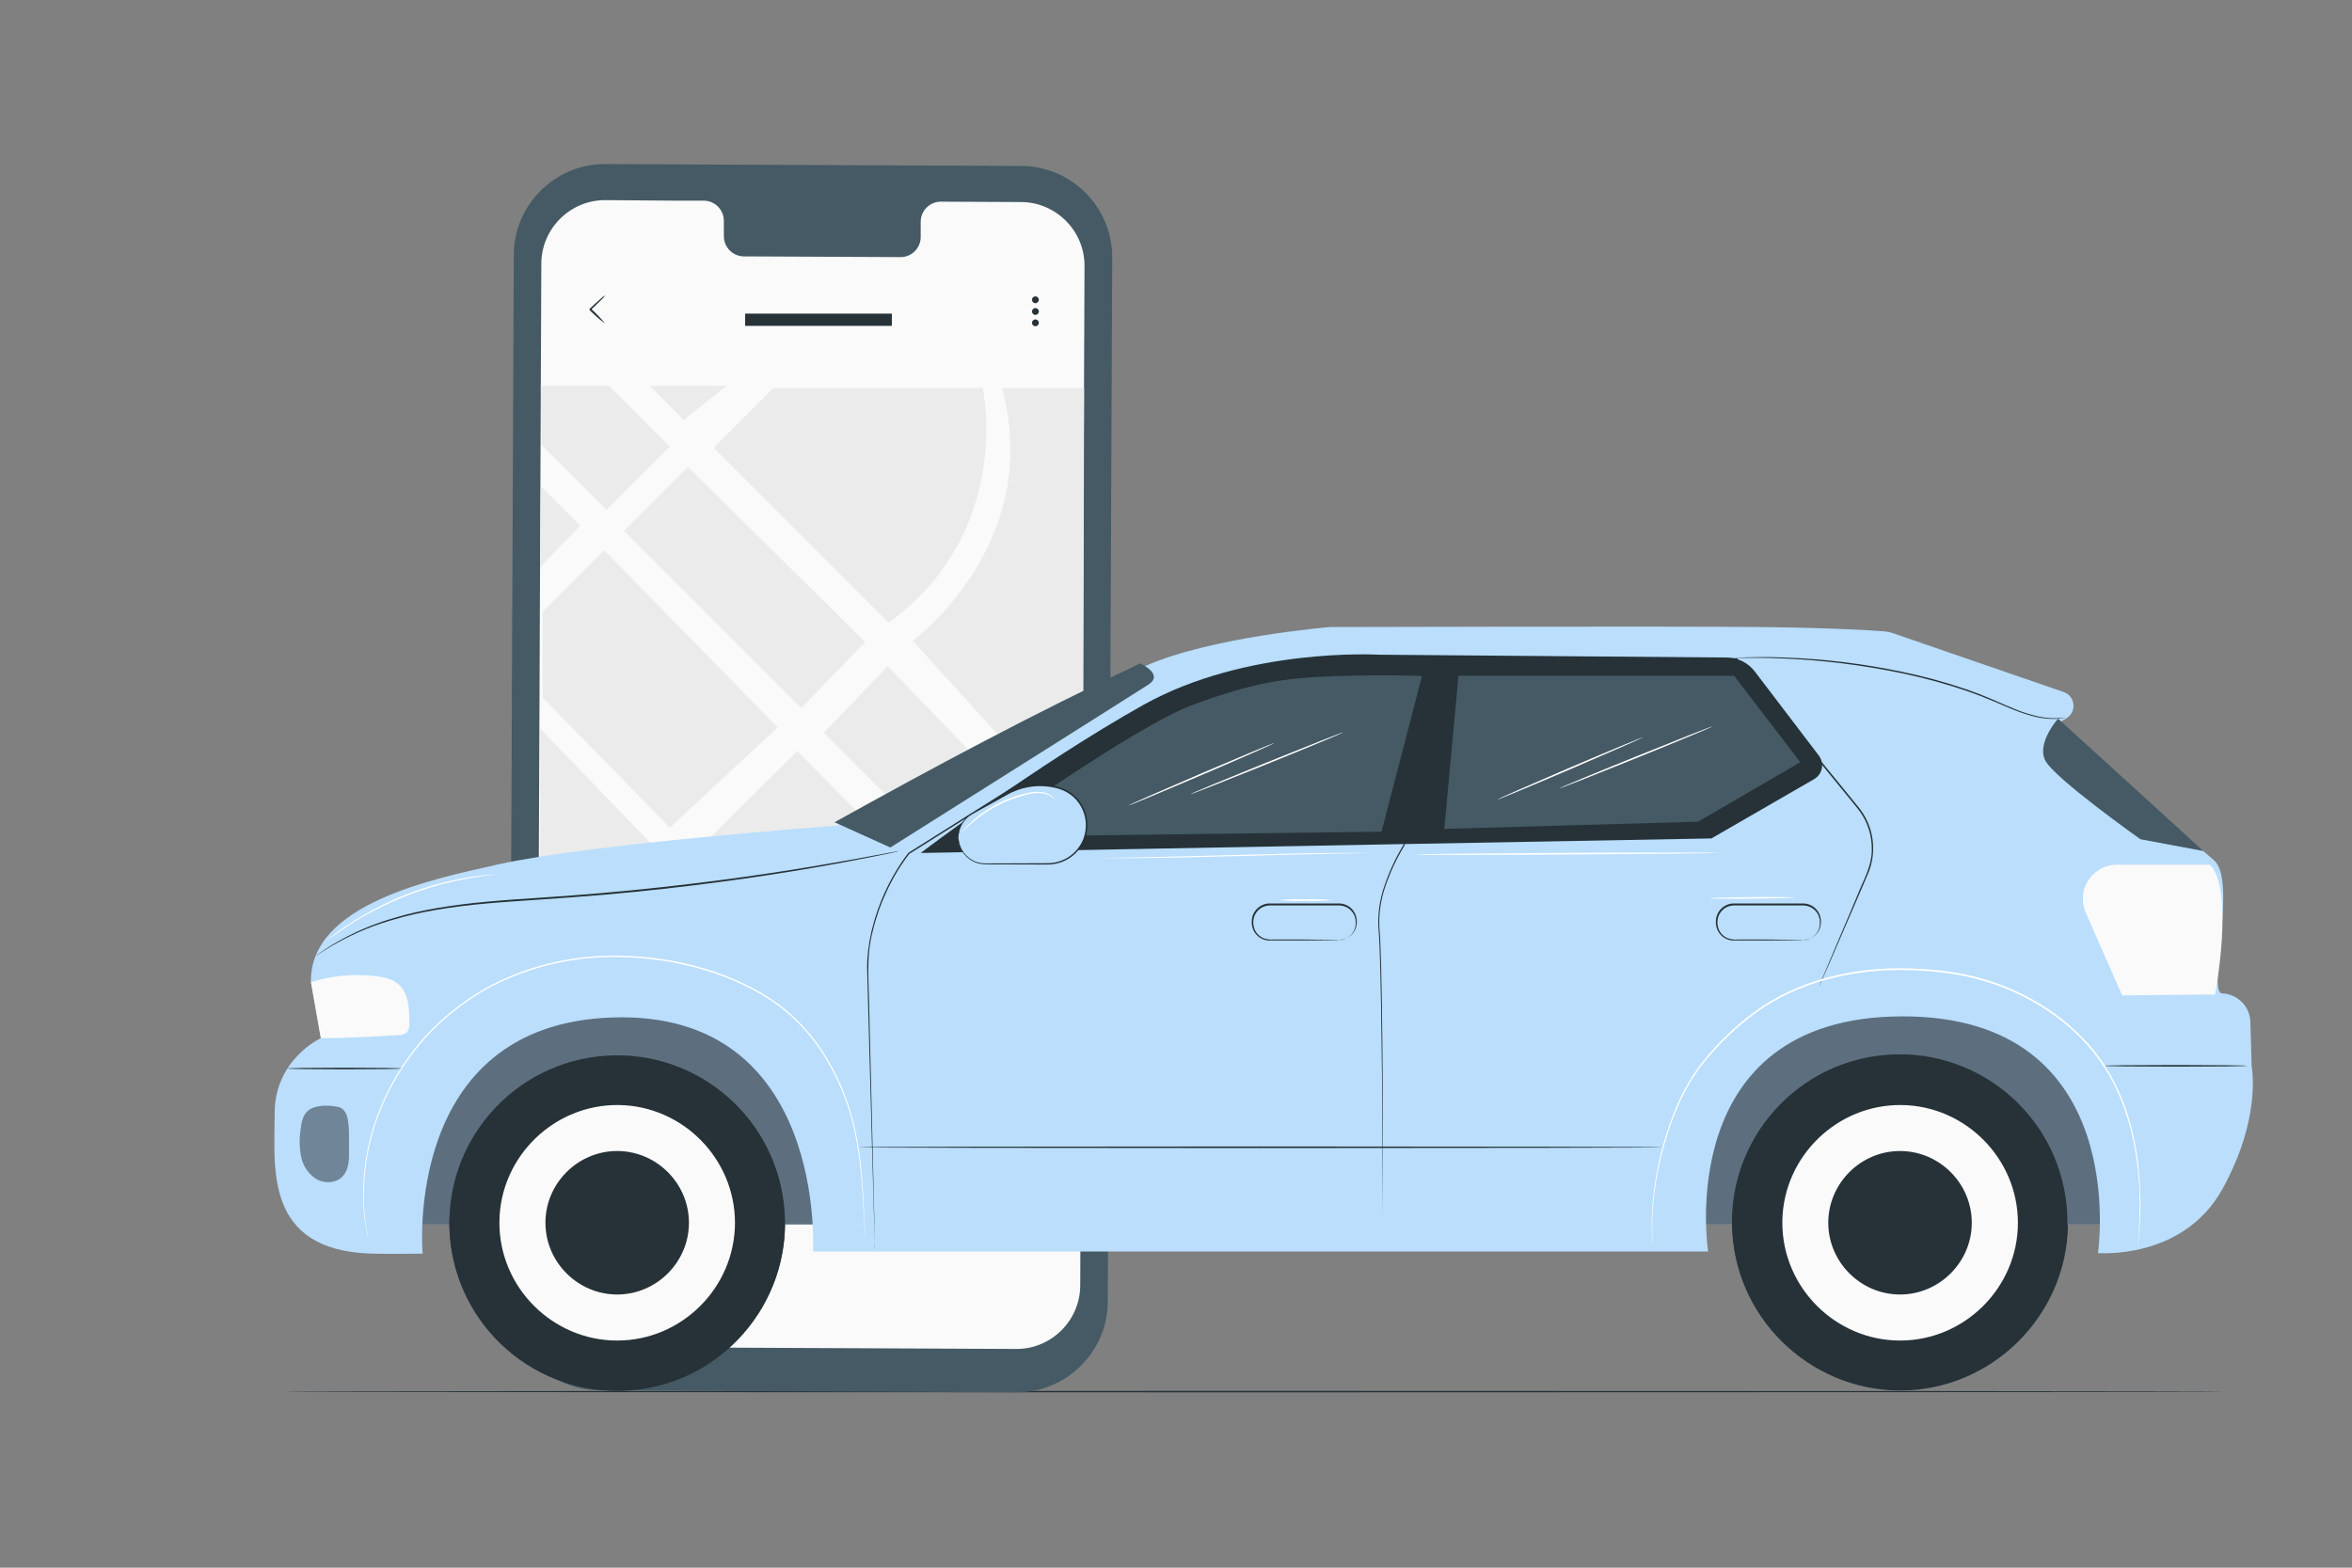 <svg xmlns="http://www.w3.org/2000/svg" xmlns:xlink="http://www.w3.org/1999/xlink" xmlns:serif="http://www.serif.com/" width="100%" height="100%" viewBox="0 0 750 500" xml:space="preserve" style="fill-rule:evenodd;clip-rule:evenodd;stroke-linejoin:round;stroke-miterlimit:2;"><rect x="0" y="0" width="750" height="500" fill="#808080" stroke="none"/>    <g transform="matrix(0.925,0,0,0.925,52.897,33.066)">        <g id="freepik--Floor--inject-16">            <path d="M710,444.08C710,444.23 560,444.34 375.06,444.34C190.12,444.34 40.06,444.23 40.06,444.08C40.06,443.93 190,443.82 375.06,443.82C560.12,443.82 710,443.94 710,444.08Z" style="fill:rgb(38,50,56);fill-rule:nonzero;"></path>        </g>    </g>    <g id="freepik--Device--inject-16">        <path d="M324.16,444.08L191.24,443.47C175.369,443.372 162.376,430.261 162.42,414.39L163.83,81.16C163.923,65.281 177.041,52.28 192.92,52.33L325.84,52.94C341.704,53.038 354.693,66.136 354.66,82L353.25,415.23C353.168,431.116 340.046,444.13 324.16,444.08Z" style="fill:rgb(69,90,100);fill-rule:nonzero;"></path>        <path d="M325.65,64.44L299.88,64.32C296.371,64.385 293.535,67.321 293.59,70.83L293.59,75.51C293.591,75.544 293.591,75.577 293.591,75.611C293.591,79.082 290.761,81.952 287.29,82L237.05,81.77C233.543,81.667 230.737,78.708 230.82,75.2L230.82,70.52C230.881,67.037 228.092,64.108 224.61,64L215.55,64L193,63.83C181.878,63.775 172.68,72.878 172.62,84L171.25,409.26C171.201,420.382 180.308,429.575 191.43,429.63L324.09,430.24L324.18,430.24C335.272,430.24 344.411,421.141 344.46,410.05L345.83,84.8L345.83,84.71C345.83,73.624 336.736,64.489 325.65,64.44Z" style="fill:rgb(250,250,250);fill-rule:nonzero;"></path>        <path d="M172.46,123.05L194.2,123.05L213.6,142.46L193.43,162.63L172.69,141.88L172.46,123.05Z" style="fill:rgb(235,235,235);fill-rule:nonzero;"></path>        <path d="M218.03,133.94L207.13,123.05L231.65,123.05L218.03,133.94Z" style="fill:rgb(235,235,235);fill-rule:nonzero;"></path>        <path d="M227.56,142.84L246.65,123.75L313.35,123.75C313.35,123.75 323.56,169.35 283.35,198.63L227.56,142.84Z" style="fill:rgb(235,235,235);fill-rule:nonzero;"></path>        <path d="M219.39,148.92L198.97,169.35L255.48,225.86L275.9,204.75L219.39,148.92Z" style="fill:rgb(235,235,235);fill-rule:nonzero;"></path>        <path d="M172.21,180.93L185.01,167.65L172.46,155.1L172.21,180.93Z" style="fill:rgb(235,235,235);fill-rule:nonzero;"></path>        <path d="M192.67,175.48L173.01,195.14L173.01,222.46L213.6,263.99L247.99,231.99L192.67,175.48Z" style="fill:rgb(235,235,235);fill-rule:nonzero;"></path>        <path d="M291,204.36C291,204.36 333.12,173.48 319.5,123.75L345.69,123.75L345.37,264.11L291,204.36Z" style="fill:rgb(235,235,235);fill-rule:nonzero;"></path>        <path d="M283.08,212.46L262.72,233.72L325.16,296.17L344.26,275.93L283.08,212.46Z" style="fill:rgb(235,235,235);fill-rule:nonzero;"></path>        <path d="M254.21,239.54L222.2,271.32L286.22,334.89L318.17,304L254.21,239.54Z" style="fill:rgb(235,235,235);fill-rule:nonzero;"></path>        <path d="M294,341.5L345,291C345,293.24 344.56,395.71 344.56,395.71L294,341.5Z" style="fill:rgb(235,235,235);fill-rule:nonzero;"></path>        <path d="M250.37,313.14L279.28,342.05L222.2,400.95L195.83,369.32L250.37,313.14Z" style="fill:rgb(235,235,235);fill-rule:nonzero;"></path>        <path d="M172.26,373.42C174.99,373.15 244.9,307.68 244.9,307.68L172.26,232.41L172.26,373.42Z" style="fill:rgb(235,235,235);fill-rule:nonzero;"></path>        <path d="M171.25,388.34L188.08,373.42L211.39,400.95L171.25,400.95L171.25,390.42" style="fill:rgb(235,235,235);fill-rule:nonzero;"></path>        <path d="M193,103.23C191.221,101.918 189.549,100.466 188,98.89C188,98.13 188,98.68 188,98.51L188.07,98.45L188.19,98.34L188.44,98.11L188.92,97.66L189.83,96.82L191.4,95.42C191.876,94.934 192.414,94.514 193,94.17C192.643,94.714 192.212,95.205 191.72,95.63L190.22,97.11L189.33,97.97L188.61,98.66L188.48,98.77L188.42,98.83L188.42,98.45C190.069,99.922 191.6,101.52 193,103.23Z" style="fill:rgb(38,50,56);fill-rule:nonzero;"></path>        <path d="M331.25,95.6L331.25,95.61C331.25,96.208 330.758,96.7 330.16,96.7C329.562,96.7 329.07,96.208 329.07,95.61C329.07,95.012 329.562,94.52 330.16,94.52L330.17,94.52C330.762,94.52 331.25,95.008 331.25,95.6Z" style="fill:rgb(38,50,56);fill-rule:nonzero;"></path>        <path d="M330.94,98.57C331.145,98.774 331.26,99.052 331.26,99.341C331.26,99.939 330.768,100.431 330.17,100.431C329.572,100.431 329.08,99.939 329.08,99.341C329.08,99.052 329.195,98.774 329.4,98.57C329.825,98.153 330.515,98.153 330.94,98.57Z" style="fill:rgb(38,50,56);fill-rule:nonzero;"></path>        <path d="M331.25,103.07C331.197,103.626 330.724,104.056 330.165,104.056C329.606,104.056 329.133,103.626 329.08,103.07C329.077,103.035 329.075,103.001 329.075,102.966C329.075,102.368 329.567,101.876 330.165,101.876C330.763,101.876 331.255,102.368 331.255,102.966C331.255,103.001 331.253,103.035 331.25,103.07Z" style="fill:rgb(38,50,56);fill-rule:nonzero;"></path>        <rect x="237.61" y="100.03" width="46.78" height="3.9" style="fill:rgb(38,50,56);"></rect>    </g>    <g id="freepik--Car--inject-16">        <rect x="122.25" y="309.12" width="554.82" height="81.41" style="fill:rgb(186,222,252);"></rect>        <g opacity="0.5">            <rect x="122.25" y="309.12" width="554.82" height="81.41"></rect>        </g>        <g transform="matrix(0.998,-0.067,0.067,0.998,-25.73,14.09)">            <circle cx="196.8" cy="389.98" r="53.5" style="fill:rgb(38,50,56);"></circle>        </g>        <path d="M143.32,389.07L143.32,389.21C143.316,389.468 143.314,389.727 143.314,389.985C143.314,419.337 167.468,443.491 196.82,443.491C225.88,443.491 249.899,419.817 250.32,390.76L250.32,390.62L143.32,389.07Z" style="fill:rgb(38,50,56);fill-rule:nonzero;"></path>        <path d="M159.25,389.44C159.247,389.625 159.246,389.811 159.246,389.996C159.246,410.601 176.201,427.556 196.806,427.556C217.411,427.556 234.366,410.601 234.366,389.996C234.366,369.593 217.741,352.73 197.34,352.44C176.746,352.147 159.555,368.846 159.25,389.44Z" style="fill:rgb(250,250,250);fill-rule:nonzero;"></path>        <path d="M173.93,389.65C173.928,389.763 173.928,389.875 173.928,389.988C173.928,402.539 184.256,412.868 196.808,412.868C209.359,412.868 219.688,402.539 219.688,389.988C219.688,377.558 209.559,367.285 197.13,367.11C197.019,367.108 196.908,367.108 196.798,367.108C184.375,367.108 174.108,377.229 173.93,389.65Z" style="fill:rgb(38,50,56);fill-rule:nonzero;"></path>        <g transform="matrix(0.998,-0.058,0.058,0.998,-21.54,35.69)">            <circle cx="605.9" cy="389.98" r="53.5" style="fill:rgb(38,50,56);"></circle>        </g>        <path d="M552.42,389.07L552.42,389.21C552.416,389.468 552.414,389.727 552.414,389.985C552.414,419.337 576.568,443.491 605.92,443.491C634.98,443.491 658.999,419.817 659.42,390.76L659.42,390.62L552.42,389.07Z" style="fill:rgb(38,50,56);fill-rule:nonzero;"></path>        <path d="M568.35,389.44C568.347,389.625 568.346,389.811 568.346,389.996C568.346,410.601 585.301,427.556 605.906,427.556C626.511,427.556 643.466,410.601 643.466,389.996C643.466,369.593 626.841,352.73 606.44,352.44C585.846,352.147 568.655,368.846 568.35,389.44Z" style="fill:rgb(250,250,250);fill-rule:nonzero;"></path>        <path d="M583,389.65C582.998,389.763 582.998,389.875 582.998,389.988C582.998,402.539 593.326,412.868 605.878,412.868C618.429,412.868 628.758,402.539 628.758,389.988C628.758,377.558 618.629,367.285 606.2,367.11C606.089,367.108 605.978,367.108 605.868,367.108C593.445,367.108 583.178,377.229 583,389.65Z" style="fill:rgb(38,50,56);fill-rule:nonzero;"></path>        <path d="M266.93,263.32C266.93,263.32 188.15,269.13 158.93,275.68C138.35,280.29 98.67,288.26 99.15,313.22L102.3,331.12C102.3,331.12 87.59,337.84 87.59,355C87.59,372.16 84,398.76 118.36,399.83C124.02,400 134.77,399.83 134.77,399.83C134.77,399.83 128.18,326.65 195.4,324.51C263.79,322.33 259.25,399.16 259.25,399.16L544.68,399.16C544.68,399.16 532.96,324.31 606.58,324.16C680.2,324.01 669,399.65 669,399.65C669,399.65 696.08,401.99 708.68,379.23C721.28,356.47 718.01,340.23 718.01,340.23L717.59,325.84C717.425,320.967 713.463,317.005 708.59,316.84C703.717,316.675 713.51,280.62 705.96,274.35C698.41,268.08 657.04,230.25 657.04,230.25L659.04,229.02C660.384,228.171 661.201,226.688 661.201,225.098C661.201,223.11 659.924,221.334 658.04,220.7C642.33,215.3 611.27,204.61 603.97,202.06C602.877,201.671 601.737,201.429 600.58,201.34C596.22,201.01 583.88,200.23 561.23,199.99C533.64,199.69 424.1,199.99 424.1,199.99C424.1,199.99 386.4,203.09 365.4,212.33C343.38,222.05 266.93,263.32 266.93,263.32Z" style="fill:rgb(186,222,252);fill-rule:nonzero;"></path>        <g opacity="0.4">            <path d="M107.57,353C104.71,352.42 100.33,352.37 98.15,354.3C96.53,355.74 96.1,358.07 95.86,360.22C95.401,363.165 95.468,366.169 96.06,369.09C96.67,372.039 98.483,374.603 101.06,376.16C103.68,377.58 107.26,377.35 109.29,375.16C111.15,373.16 111.36,370.16 111.29,367.49C111.22,363.63 111.53,360.36 110.82,356.57C110.663,355.766 110.321,355.009 109.82,354.36C109.315,353.574 108.471,353.066 107.54,352.99" style="fill-rule:nonzero;"></path>        </g>        <path d="M102.32,331.12C110.68,331.12 118.79,330.66 127.14,330.12C128.049,330.16 128.946,329.888 129.68,329.35C130.358,328.506 130.672,327.426 130.55,326.35C130.55,321.87 130.37,316.77 126.97,313.85C124.89,312.07 122.04,311.51 119.31,311.26C112.531,310.528 105.673,311.209 99.17,313.26L102.32,331.12Z" style="fill:rgb(250,250,250);fill-rule:nonzero;"></path>        <path d="M276,396.87C276,396.87 276,396.63 275.94,396.15C275.88,395.67 275.86,394.96 275.8,394.05C275.7,392.19 275.55,389.48 275.36,385.98C275.17,382.48 274.93,378.19 274.43,373.23C273.914,367.614 272.927,362.051 271.48,356.6C269.655,350.016 266.947,343.708 263.43,337.85C259.447,331.085 254.153,325.183 247.86,320.49C234.37,310.89 216.14,305.49 197.07,305.23C178,304.97 159.76,311 146.6,321.11C140.292,325.777 134.766,331.417 130.23,337.82C126.269,343.379 123.049,349.43 120.65,355.82C118.671,361.102 117.312,366.595 116.6,372.19C116.042,376.409 115.878,380.671 116.11,384.92C116.274,387.605 116.608,390.277 117.11,392.92C117.27,393.81 117.4,394.5 117.48,394.98C117.56,395.46 117.59,395.69 117.59,395.69C117.59,395.69 117.53,395.46 117.43,395L117,393C116.456,390.361 116.095,387.688 115.92,385C115.648,380.737 115.782,376.458 116.32,372.22C117.009,366.597 118.352,361.073 120.32,355.76C122.711,349.319 125.931,343.218 129.9,337.61C134.447,331.156 139.997,325.47 146.34,320.77C159.56,310.61 177.84,304.52 197.06,304.77C216.28,305.02 234.54,310.47 248.14,320.16C254.471,324.9 259.792,330.857 263.79,337.68C267.303,343.583 269.995,349.939 271.79,356.57C273.229,362.044 274.196,367.631 274.68,373.27C275.15,378.27 275.36,382.53 275.52,386.03C275.68,389.53 275.79,392.25 275.87,394.11C275.87,395.02 275.93,395.72 275.95,396.21C275.97,396.7 276,396.87 276,396.87Z" style="fill:white;fill-rule:nonzero;"></path>        <path d="M279,398.11L279,397.51L278.94,395.74C278.89,394.16 278.82,391.85 278.72,388.83C278.55,382.76 278.3,373.89 277.98,362.6C277.66,351.31 277.29,337.6 276.86,321.9C276.75,317.97 276.65,313.9 276.53,309.75C276.46,307.629 276.553,305.506 276.81,303.4L277.26,300.18L277.92,296.95C278.955,292.537 280.447,288.244 282.37,284.14C284.35,279.838 286.798,275.766 289.67,272L339.1,240.86L352.45,232.46C356.95,229.47 361.674,226.832 366.58,224.57C371.597,222.207 376.746,220.134 382,218.36C384.62,217.44 387.31,216.69 390,215.89C392.69,215.09 395.43,214.43 398.21,213.89C408.693,211.647 419.348,210.309 430.06,209.89C440.338,209.397 450.635,209.431 460.91,209.99L461.2,209.99L461.13,210.28L447.85,269.69C445.397,273.719 443.385,278 441.85,282.46C440.339,286.69 439.66,291.172 439.85,295.66C440.19,300.05 440.31,304.35 440.42,308.52C440.53,312.69 440.58,316.73 440.66,320.66C440.89,336.36 440.95,350.05 440.99,361.33C441.03,372.61 440.99,381.48 440.99,387.54L440.99,396.82L440.99,387.54C440.99,381.48 440.9,372.61 440.83,361.34C440.76,350.07 440.66,336.34 440.39,320.66C440.31,316.74 440.223,312.697 440.13,308.53C440.01,304.36 439.89,300.08 439.54,295.69C439.337,291.146 440.016,286.606 441.54,282.32C443.065,277.824 445.077,273.508 447.54,269.45L447.54,269.52C451.61,251.23 456.06,231.27 460.77,210.1L461,210.4C450.748,209.848 440.475,209.821 430.22,210.32C419.534,210.734 408.905,212.072 398.45,214.32C395.68,214.87 392.98,215.64 390.27,216.32C387.56,217 384.91,217.87 382.27,218.78C377.015,220.557 371.867,222.633 366.85,225C361.968,227.247 357.268,229.868 352.79,232.84L339.43,241.24L290,272.31L290,272.26C287.134,276.001 284.692,280.049 282.72,284.33C280.799,288.403 279.311,292.666 278.28,297.05C276.03,305.62 277.16,314.05 277.18,321.9L278.18,362.6C278.45,373.88 278.66,382.76 278.8,388.82C278.87,391.82 278.91,394.16 278.95,395.74L278.95,397.51C279,397.91 279,398.11 279,398.11Z" style="fill:rgb(38,50,56);fill-rule:nonzero;"></path>        <path d="M460.55,211.64L461.02,211.64L462.39,211.59L467.7,211.46L487.39,211.08L553.77,209.94L553.9,209.94L553.98,210.04L563.28,221.43C572.7,233 581.68,244 589.84,254L592.84,257.7C593.811,258.94 594.646,260.281 595.33,261.7C597.834,267.018 597.969,273.157 595.7,278.58L592.7,285.58L583.52,306.82L581,312.58L580.33,314.08C580.18,314.41 580.09,314.58 580.09,314.58C580.09,314.58 580.15,314.4 580.28,314.06C580.41,313.72 580.64,313.19 580.9,312.54C581.47,311.2 582.28,309.24 583.33,306.74L592.33,285.44C594.05,280.92 597.08,276.16 596.87,270.36C596.825,267.412 596.143,264.509 594.87,261.85C594.2,260.469 593.381,259.165 592.43,257.96L589.43,254.26L562.84,221.72L553.55,210.33L553.75,210.43L487.36,211.43L467.67,211.66L461,211.66L460.55,211.64Z" style="fill:rgb(38,50,56);fill-rule:nonzero;"></path>        <path d="M427,299.92C427,299.92 427.28,299.92 427.79,299.8C428.54,299.667 429.255,299.381 429.89,298.96C430.897,298.303 431.652,297.322 432.03,296.18C432.259,295.47 432.354,294.724 432.31,293.98C432.286,293.15 432.074,292.336 431.69,291.6C430.781,289.896 429.011,288.817 427.08,288.79L404.89,288.79C403.585,288.792 402.328,289.285 401.37,290.17C400.434,291.022 399.838,292.183 399.69,293.44C399.538,294.654 399.762,295.886 400.33,296.97C400.91,297.988 401.81,298.786 402.89,299.24C403.959,299.607 405.094,299.746 406.22,299.65L415.37,299.65L423.88,299.73L426.19,299.78C426.461,299.774 426.733,299.794 427,299.84C426.731,299.872 426.461,299.888 426.19,299.89L423.88,299.89L415.37,299.97L404.49,299.97C403.878,299.933 403.277,299.794 402.71,299.56C401.524,299.073 400.535,298.203 399.9,297.09C399.265,295.92 399.017,294.579 399.19,293.26C399.514,290.37 401.982,288.157 404.89,288.15L427.09,288.15C429.166,288.194 431.058,289.374 432.01,291.22C432.41,292.008 432.626,292.876 432.64,293.76C432.672,294.54 432.561,295.32 432.31,296.06C431.887,297.248 431.072,298.257 430,298.92C429.338,299.341 428.589,299.604 427.81,299.69C427.55,299.799 427.278,299.876 427,299.92Z" style="fill:rgb(38,50,56);fill-rule:nonzero;"></path>        <path d="M575,299.92C575,299.92 575.28,299.92 575.79,299.8C576.54,299.667 577.255,299.381 577.89,298.96C578.897,298.303 579.652,297.322 580.03,296.18C580.259,295.47 580.354,294.724 580.31,293.98C580.286,293.15 580.074,292.336 579.69,291.6C578.781,289.896 577.011,288.817 575.08,288.79L552.89,288.79C551.585,288.792 550.328,289.285 549.37,290.17C548.434,291.022 547.838,292.183 547.69,293.44C547.538,294.654 547.762,295.886 548.33,296.97C548.91,297.988 549.81,298.786 550.89,299.24C551.959,299.607 553.094,299.746 554.22,299.65L563.37,299.65L571.88,299.73L574.19,299.78C574.461,299.774 574.733,299.794 575,299.84C574.731,299.872 574.461,299.888 574.19,299.89L571.88,299.89L563.37,299.97L552.49,299.97C551.878,299.933 551.277,299.794 550.71,299.56C549.524,299.073 548.535,298.203 547.9,297.09C547.265,295.92 547.017,294.579 547.19,293.26C547.514,290.37 549.982,288.157 552.89,288.15L575.09,288.15C577.166,288.194 579.058,289.374 580.01,291.22C580.41,292.008 580.626,292.876 580.64,293.76C580.672,294.54 580.561,295.32 580.31,296.06C579.887,297.248 579.072,298.257 578,298.92C577.338,299.341 576.589,299.604 575.81,299.69C575.55,299.799 575.278,299.876 575,299.92Z" style="fill:rgb(38,50,56);fill-rule:nonzero;"></path>        <path d="M704.69,275.78L675.09,275.78C671.041,275.779 667.309,278.028 665.42,281.61C663.876,284.558 663.758,288.055 665.1,291.1L676.7,317.47L706.34,317.18C706.34,317.18 712.65,283.75 704.69,275.78Z" style="fill:rgb(250,250,250);fill-rule:nonzero;"></path>        <path d="M293.6,272.05L446.33,269.23L545.73,267.41L578.51,248.48C580.074,247.569 581.039,245.891 581.039,244.081C581.039,242.969 580.674,241.886 580,241L559.59,214.19C557.466,211.394 554.161,209.738 550.65,209.71L439.47,208.81C439.47,208.81 397.61,206.37 364.62,224.81C329.93,244.28 293.6,272.05 293.6,272.05Z" style="fill:rgb(38,50,56);fill-rule:nonzero;"></path>        <path d="M363.59,211.58C363.59,211.58 371.25,215.07 366.27,218.3C361.29,221.53 283.91,270.3 283.91,270.3L266.12,262.25C297.63,244.72 329.45,227.67 363.59,211.58Z" style="fill:rgb(69,90,100);fill-rule:nonzero;"></path>        <path d="M286.41,271.54L285.93,271.66L284.52,271.97L279.09,273.09C274.37,274.03 267.53,275.35 259.09,276.81C242.09,279.73 218.57,283.13 192.4,285.39C185.85,285.96 179.4,286.39 173.28,286.83C167.16,287.27 161.14,287.62 155.48,288.13C144.15,289.13 134.01,290.77 125.77,293.22C119.221,295.041 112.917,297.654 107,301C104.87,302.12 103.35,303.22 102.28,303.88L101.06,304.65L100.63,304.9C100.758,304.797 100.892,304.7 101.03,304.61L102.22,303.79C103.28,303.1 104.78,301.97 106.9,300.79C112.782,297.352 119.071,294.665 125.62,292.79C133.88,290.28 144.05,288.59 155.39,287.58C161.06,287.04 167.02,286.66 173.2,286.25C179.38,285.84 185.77,285.36 192.31,284.79C218.47,282.53 242.02,279.19 258.99,276.36C267.48,274.95 274.32,273.69 279.05,272.81L284.5,271.81L285.92,271.55L286.41,271.54Z" style="fill:rgb(38,50,56);fill-rule:nonzero;"></path>        <path d="M716.52,339.93C716.52,340.08 706.34,340.19 693.79,340.19C681.24,340.19 671.05,340.08 671.05,339.93C671.05,339.78 681.23,339.67 693.79,339.67C706.35,339.67 716.52,339.79 716.52,339.93Z" style="fill:rgb(38,50,56);fill-rule:nonzero;"></path>        <path d="M530.29,365.91C530.29,366.06 472.83,366.17 401.96,366.17C331.09,366.17 273.62,366.06 273.62,365.91C273.62,365.76 331.07,365.65 401.96,365.65C472.85,365.65 530.29,365.77 530.29,365.91Z" style="fill:rgb(38,50,56);fill-rule:nonzero;"></path>        <path d="M128,340.79C128,340.94 119.87,341.05 109.85,341.05C99.83,341.05 91.7,340.94 91.7,340.79C91.7,340.64 99.83,340.53 109.85,340.53C119.87,340.53 128,340.65 128,340.79Z" style="fill:rgb(38,50,56);fill-rule:nonzero;"></path>        <path d="M656.27,229.21C656.27,229.21 649.45,236.84 652.13,242.44C654.81,248.04 682.52,267.66 682.52,267.66L702.63,271.43L656.27,229.21Z" style="fill:rgb(69,90,100);fill-rule:nonzero;"></path>        <path d="M465.07,215.54L460.55,264.38L541.47,262.07L574.08,243.11L552.97,215.54L465.07,215.54Z" style="fill:rgb(69,90,100);fill-rule:nonzero;"></path>        <path d="M312.76,266.88C312.76,266.88 361.58,231.62 380.84,224.61C399.43,217.85 409.12,216.15 426.58,215.61C443.27,215.13 453.44,215.61 453.44,215.61L440.54,265.26L312.76,266.88Z" style="fill:rgb(69,90,100);fill-rule:nonzero;"></path>        <path d="M305.62,267C305.622,263.913 307.291,261.056 309.98,259.54L321.2,253.24C324.396,251.441 328.003,250.497 331.67,250.5C333.928,250.503 336.173,250.861 338.32,251.56C343.096,253.212 346.366,257.678 346.5,262.73C346.506,262.887 346.509,263.043 346.509,263.2C346.509,269.975 340.934,275.55 334.159,275.55L314.15,275.55C309.467,275.539 305.62,271.683 305.62,267Z" style="fill:rgb(186,222,252);fill-rule:nonzero;"></path>        <path d="M305.62,267C305.62,267 305.62,267.38 305.75,268.08C305.901,269.11 306.24,270.103 306.75,271.01C307.558,272.439 308.75,273.613 310.19,274.4C311.088,274.87 312.064,275.175 313.07,275.3C314.218,275.385 315.37,275.408 316.52,275.37L333.63,275.31C335.252,275.353 336.867,275.089 338.39,274.53C341.639,273.315 344.218,270.765 345.47,267.53C346.1,265.842 346.356,264.037 346.22,262.24C345.949,258.657 344.097,255.375 341.17,253.29C339.774,252.325 338.2,251.645 336.54,251.29C331.981,250.212 327.19,250.673 322.92,252.6C321.63,253.18 320.45,253.91 319.28,254.54L315.94,256.4L310.19,259.58C308.744,260.359 307.55,261.535 306.75,262.97C306.246,263.88 305.907,264.872 305.75,265.9C305.65,266.6 305.66,266.98 305.63,266.98C305.592,266.614 305.592,266.246 305.63,265.88C305.742,264.83 306.055,263.812 306.55,262.88C307.336,261.387 308.543,260.156 310.02,259.34L315.73,256.09L319.05,254.2C320.21,253.56 321.39,252.82 322.71,252.2C327.06,250.197 331.958,249.704 336.62,250.8C338.34,251.142 339.975,251.822 341.43,252.8C344.489,254.968 346.427,258.391 346.71,262.13C346.856,264.005 346.59,265.889 345.93,267.65C344.625,271.03 341.928,273.691 338.53,274.95C336.95,275.519 335.278,275.787 333.6,275.74L316.49,275.69C315.326,275.715 314.161,275.678 313,275.58C311.947,275.434 310.93,275.095 310,274.58C308.527,273.756 307.319,272.527 306.52,271.04C306.031,270.106 305.723,269.088 305.61,268.04C305.586,267.694 305.589,267.346 305.62,267Z" style="fill:rgb(38,50,56);fill-rule:nonzero;"></path>        <path d="M681.74,397.32L681.74,396.63C681.74,396.17 681.82,395.48 681.88,394.63C681.94,393.78 682.04,392.63 682.1,391.33C682.16,390.03 682.2,388.51 682.25,386.82C682.3,385.13 682.25,383.23 682.25,381.17C682.25,379.11 682.1,376.86 681.82,374.46C681.366,369.021 680.398,363.637 678.93,358.38C678.065,355.313 677,352.307 675.74,349.38C674.403,346.218 672.79,343.18 670.92,340.3C666.753,333.952 661.451,328.426 655.28,324C648.488,319.069 640.906,315.328 632.86,312.94C624.52,310.39 615.44,309.46 606.2,309.39C597.187,309.308 588.215,310.613 579.6,313.26C575.521,314.549 571.56,316.185 567.76,318.15C564.137,320.075 560.697,322.324 557.48,324.87C551.5,329.554 546.173,335.015 541.64,341.11C539.647,343.907 537.887,346.864 536.38,349.95C535.005,352.81 533.79,355.745 532.74,358.74C529.545,367.766 527.6,377.187 526.96,386.74C526.8,390.13 526.82,392.74 526.91,394.56C526.96,395.44 527,396.11 527.02,396.56C527.04,397.01 527.02,397.25 527.02,397.25C527.02,397.25 527.02,397.02 526.94,396.56C526.86,396.1 526.84,395.41 526.77,394.56C526.638,391.952 526.638,389.338 526.77,386.73C527.323,377.123 529.218,367.641 532.4,358.56C533.45,355.552 534.659,352.601 536.02,349.72C537.54,346.611 539.306,343.628 541.3,340.8C545.848,334.666 551.191,329.164 557.19,324.44C560.426,321.874 563.887,319.605 567.53,317.66C571.355,315.679 575.343,314.03 579.45,312.73C588.114,310.052 597.142,308.733 606.21,308.82C615.49,308.89 624.61,309.82 633.02,312.4C641.119,314.811 648.749,318.585 655.58,323.56C658.744,325.889 661.701,328.485 664.42,331.32C667.003,333.98 669.305,336.899 671.29,340.03C673.165,342.936 674.782,346.001 676.12,349.19C677.377,352.116 678.436,355.122 679.29,358.19C680.749,363.473 681.697,368.885 682.12,374.35C682.39,376.75 682.39,379 682.5,381.07C682.61,383.14 682.5,385.07 682.5,386.73C682.5,388.39 682.35,389.94 682.29,391.25C682.23,392.56 682.1,393.65 682.02,394.55C681.94,395.45 681.88,396.1 681.84,396.55C681.8,397 681.74,397.32 681.74,397.32Z" style="fill:white;fill-rule:nonzero;"></path>        <path d="M438.4,272.05L437.49,272.05L434.88,272.11L425.29,272.28C417.19,272.43 406.01,272.73 393.65,273.07C381.29,273.41 370.1,273.64 362,273.7L349.12,273.7C349.041,273.715 348.959,273.715 348.88,273.7C348.959,273.687 349.041,273.687 349.12,273.7L349.79,273.7L352.4,273.64L361.99,273.47C370.09,273.32 381.28,273.02 393.64,272.69C406,272.36 417.19,272.11 425.29,272.05L438.4,272.05Z" style="fill:white;fill-rule:nonzero;"></path>        <path d="M425.14,287.08C422.228,287.344 419.303,287.43 416.38,287.34C413.457,287.43 410.532,287.344 407.62,287.08C410.532,286.822 413.457,286.736 416.38,286.82C419.303,286.736 422.228,286.822 425.14,287.08Z" style="fill:white;fill-rule:nonzero;"></path>        <path d="M428.36,233.57C428.41,233.7 417.54,238.23 404.07,243.68C390.6,249.13 379.64,253.45 379.58,253.31C379.52,253.17 390.4,248.65 403.87,243.2C417.34,237.75 428.3,233.44 428.36,233.57Z" style="fill:white;fill-rule:nonzero;"></path>        <path d="M406.32,237C406.38,237.14 396.02,241.7 383.19,247.19C370.36,252.68 359.92,257.03 359.86,256.9C359.8,256.77 370.16,252.21 382.99,246.71C395.82,241.21 406.26,236.85 406.32,237Z" style="fill:white;fill-rule:nonzero;"></path>        <path d="M546.08,231.68C546.14,231.81 535.26,236.34 521.79,241.79C508.32,247.24 497.36,251.55 497.3,251.42C497.24,251.29 508.12,246.76 521.6,241.31C535.08,235.86 546,231.54 546.08,231.68Z" style="fill:white;fill-rule:nonzero;"></path>        <path d="M524,235.09C524.06,235.23 513.7,239.79 500.88,245.28C488.06,250.77 477.6,255.12 477.54,254.99C477.48,254.86 487.84,250.3 500.67,244.8C513.5,239.3 524,235 524,235.09Z" style="fill:white;fill-rule:nonzero;"></path>        <path d="M548.21,272C548.21,272.14 526.58,272.39 499.9,272.55C473.22,272.71 451.59,272.72 451.59,272.55C451.59,272.38 473.21,272.16 499.9,272.01C526.59,271.86 548.21,271.89 548.21,272Z" style="fill:white;fill-rule:nonzero;"></path>        <path d="M572.16,286.25C572.16,286.39 566.1,286.56 558.61,286.63C551.12,286.7 545.06,286.63 545.06,286.5C545.06,286.37 551.12,286.18 558.61,286.11C566.1,286.04 572.16,286.1 572.16,286.25Z" style="fill:white;fill-rule:nonzero;"></path>        <path d="M158,278.85C157.809,278.915 157.611,278.955 157.41,278.97L155.72,279.19C154.98,279.27 154.08,279.38 153.04,279.56C152,279.74 150.81,279.87 149.51,280.13C146.9,280.59 143.81,281.27 140.43,282.13C136.769,283.14 133.161,284.335 129.62,285.71C125.86,287.2 122.37,288.83 119.25,290.44C116.13,292.05 113.43,293.67 111.25,295.12C110.12,295.81 109.14,296.51 108.25,297.12C107.36,297.73 106.63,298.23 106.03,298.67L104.64,299.67C104.481,299.793 104.31,299.9 104.13,299.99C104.263,299.842 104.41,299.708 104.57,299.59L105.91,298.52C106.49,298.06 107.21,297.52 108.08,296.89C108.95,296.26 109.9,295.56 111.08,294.89C113.28,293.4 116,291.77 119.08,290.1C125.823,286.495 132.965,283.693 140.36,281.75C143.76,280.87 146.87,280.22 149.5,279.81C150.81,279.57 152,279.45 153.05,279.31C154.1,279.17 155.05,279.08 155.74,279.03L157.45,278.9C157.632,278.87 157.816,278.854 158,278.85Z" style="fill:white;fill-rule:nonzero;"></path>        <path d="M336.58,255.26C336.58,255.26 336.29,254.87 335.58,254.33C334.621,253.596 333.48,253.136 332.28,253C330.48,252.85 328.668,253.043 326.94,253.57C320.851,255.103 315.195,258.015 310.41,262.08C308.03,264.08 306.77,265.55 306.7,265.48C306.942,265.098 307.224,264.743 307.54,264.42C308.367,263.501 309.241,262.627 310.16,261.8C313.215,259.079 316.685,256.864 320.44,255.24C322.501,254.338 324.64,253.625 326.83,253.11C328.614,252.591 330.483,252.428 332.33,252.63C333.585,252.802 334.761,253.341 335.71,254.18C335.962,254.406 336.187,254.661 336.38,254.94C336.54,255.14 336.6,255.25 336.58,255.26Z" style="fill:white;fill-rule:nonzero;"></path>        <path d="M658.54,228.85C657.146,229.187 655.713,229.335 654.28,229.29C652.598,229.24 650.924,229.032 649.28,228.67C647.111,228.16 644.982,227.491 642.91,226.67C640.6,225.8 638.14,224.67 635.48,223.56L631.33,221.89C629.9,221.32 628.39,220.83 626.87,220.27C620.195,218.01 613.389,216.156 606.49,214.72C593.947,212.109 581.211,210.53 568.41,210C565.95,209.87 563.73,209.87 561.77,209.82L556.77,209.82L553.61,209.89L552.5,209.89C552.593,209.872 552.687,209.872 552.78,209.89L553.6,209.83L556.77,209.66L561.77,209.57C563.77,209.57 565.95,209.57 568.41,209.69C581.246,210.109 594.022,211.648 606.59,214.29C613.504,215.71 620.321,217.567 627,219.85C628.52,220.41 630,220.91 631.47,221.49L635.62,223.2C638.28,224.35 640.73,225.47 643.02,226.36C645.063,227.184 647.166,227.852 649.31,228.36C650.931,228.748 652.585,228.983 654.25,229.06C655.301,229.096 656.354,229.059 657.4,228.95L658.21,228.85L658.54,228.85Z" style="fill:rgb(38,50,56);fill-rule:nonzero;"></path>    </g></svg>